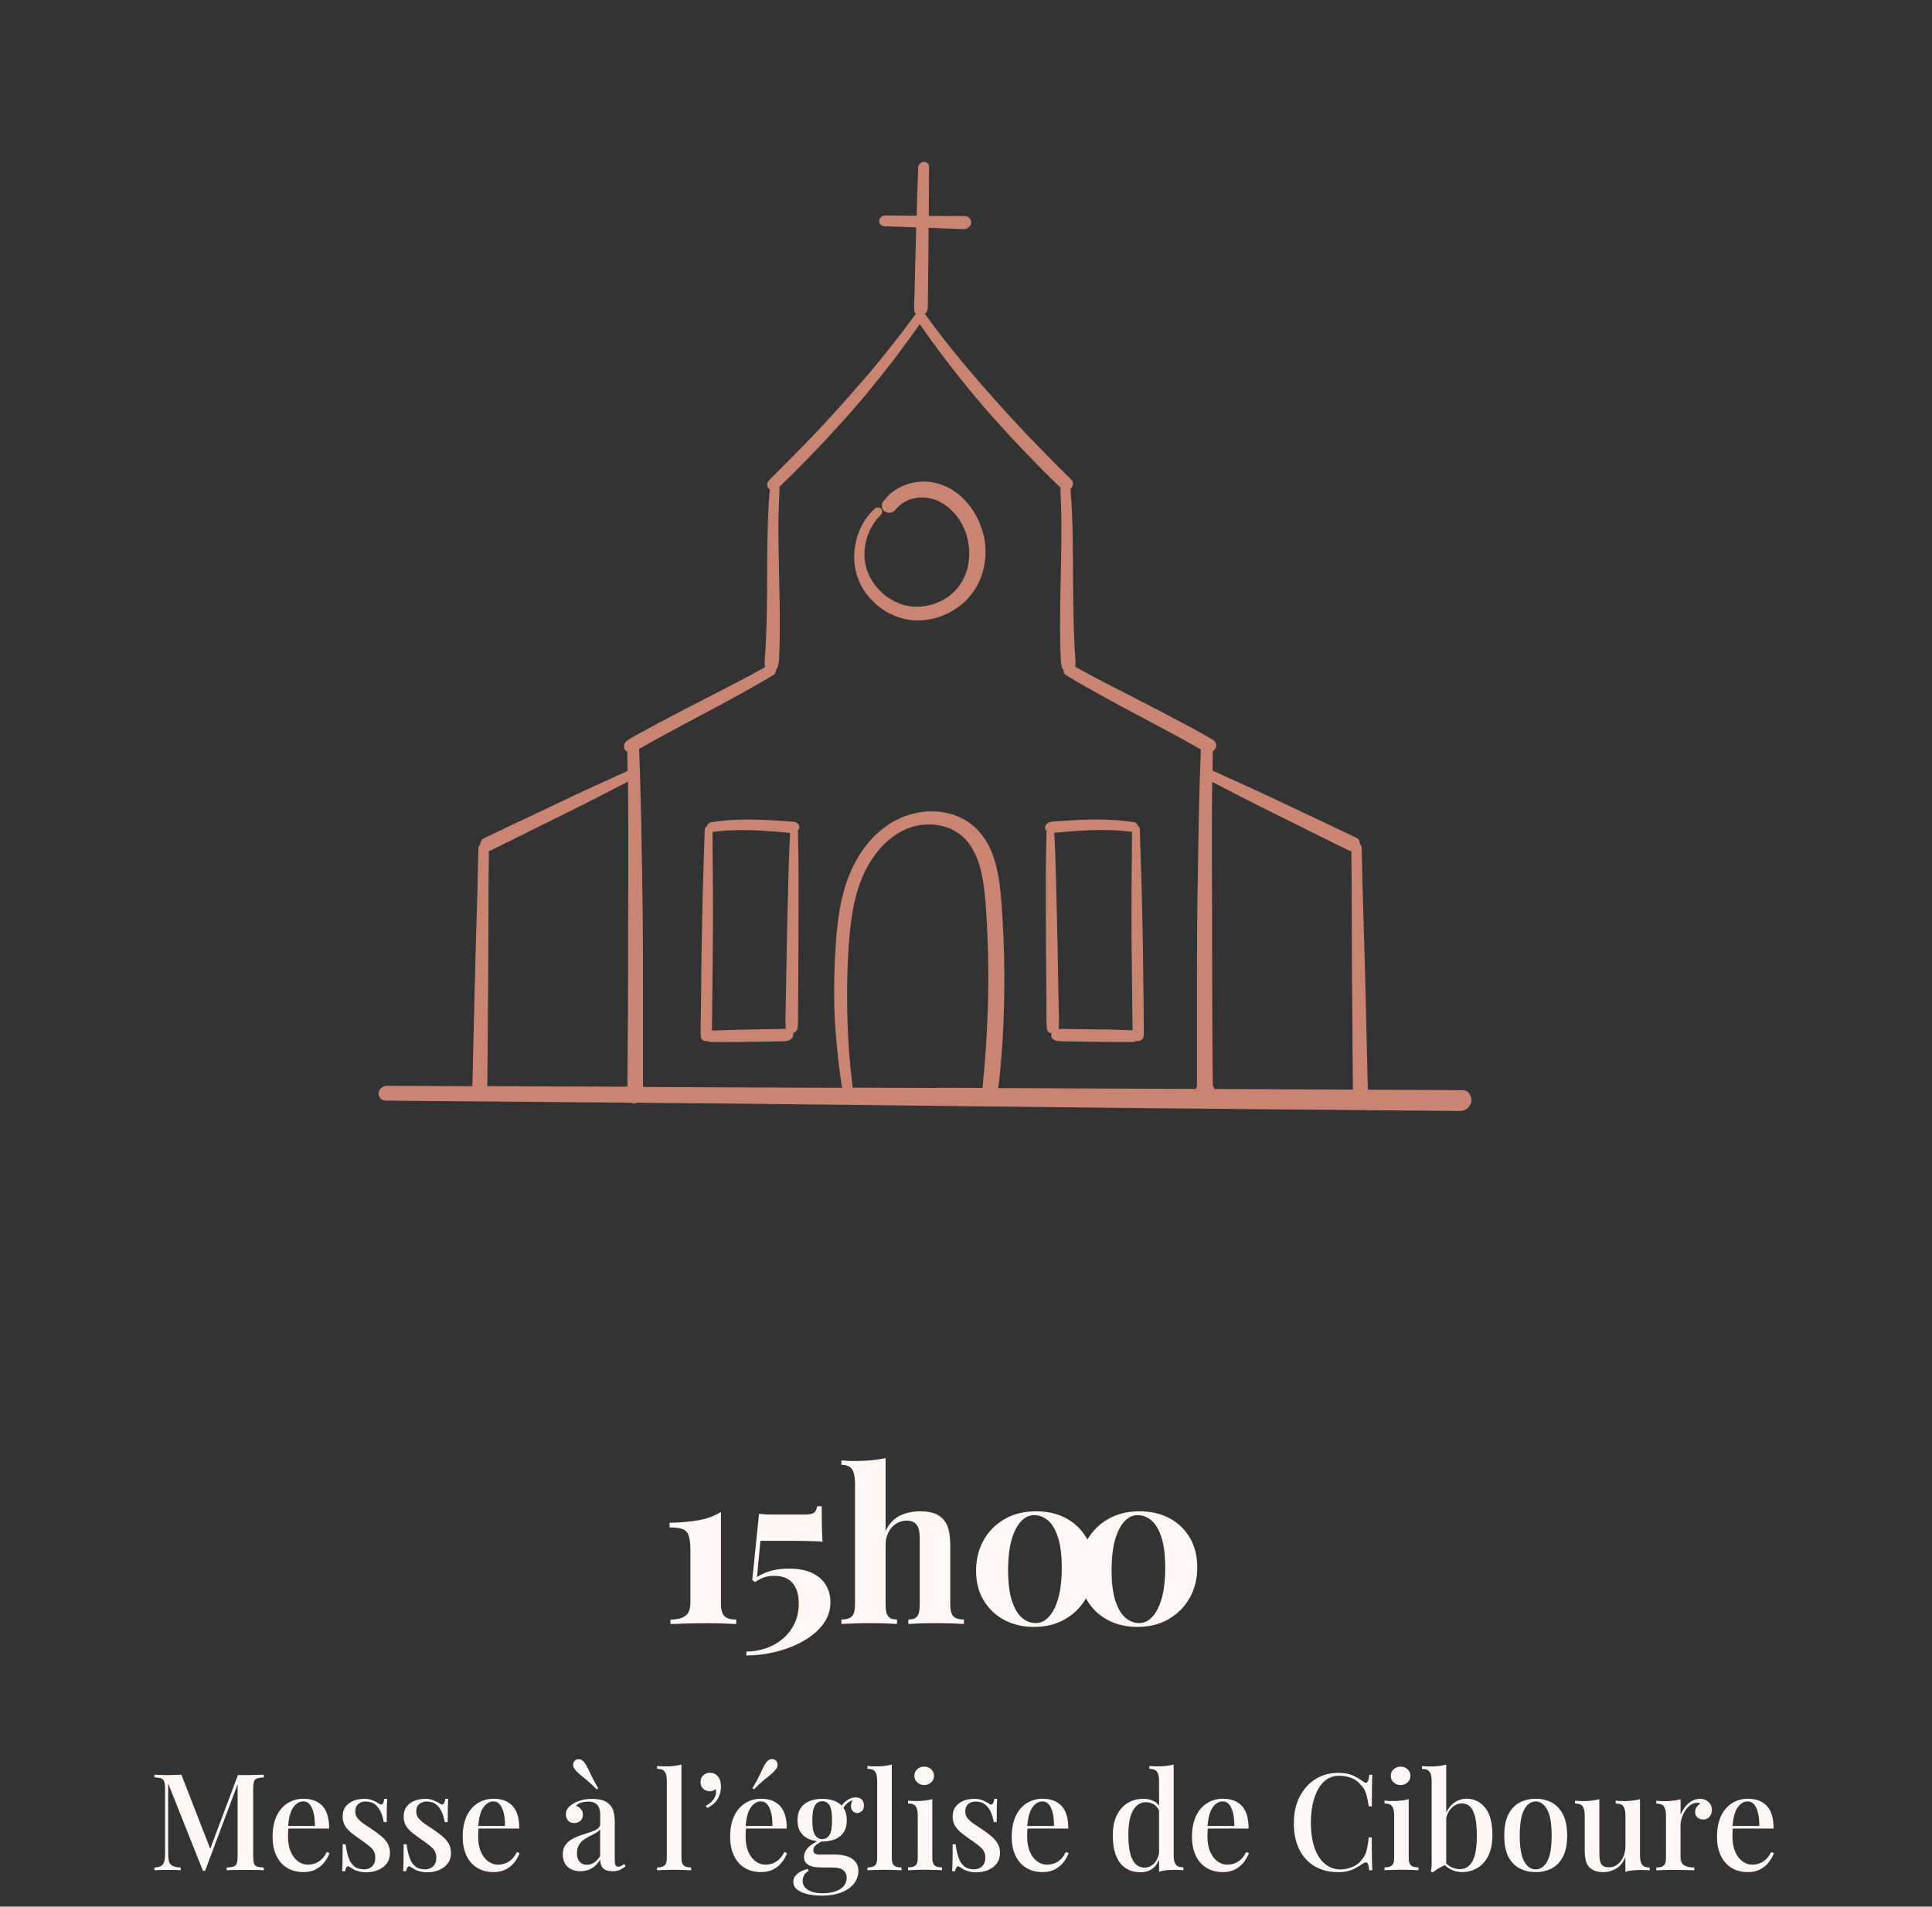 <?xml version="1.0" encoding="utf-8"?>
<svg xmlns="http://www.w3.org/2000/svg" fill="none" height="100%" overflow="visible" preserveAspectRatio="none" style="display: block;" viewBox="0 0 154 152" width="100%">
<rect x="0" y="0" width="154" height="152" fill="#333333" stroke="none"/>
<g id="Frame 6">
<g id="Group">
<g id="Group_2">
<path d="M57.466 120.538V127.827C57.466 128.323 57.561 128.662 57.747 128.844C57.933 129.026 58.247 129.116 58.685 129.116V129.472C58.458 129.459 58.131 129.447 57.697 129.431C57.263 129.414 56.813 129.406 56.354 129.406C55.78 129.406 55.222 129.414 54.689 129.431C54.152 129.447 53.738 129.464 53.445 129.472V129.116C53.941 129.116 54.329 129.021 54.61 128.835C54.891 128.65 55.032 128.282 55.032 127.728V123.6C55.032 123.058 54.982 122.658 54.887 122.397C54.792 122.137 54.623 121.967 54.379 121.889C54.135 121.81 53.8 121.769 53.371 121.769V121.397C54.342 121.377 55.143 121.302 55.78 121.178C56.416 121.054 56.978 120.839 57.462 120.538H57.466Z" fill="#FFF8F4" id="Vector"/>
<path d="M65.499 120.079C65.499 120.823 65.503 121.401 65.516 121.815C65.528 122.228 65.545 122.596 65.565 122.922C65.475 122.901 65.305 122.881 65.049 122.872C64.797 122.86 64.503 122.852 64.177 122.848C63.85 122.844 63.528 122.839 63.214 122.839H60.611L60.342 125.732C60.611 125.542 60.958 125.381 61.383 125.249C61.805 125.121 62.309 125.054 62.896 125.054C63.652 125.054 64.272 125.174 64.755 125.41C65.239 125.645 65.603 125.968 65.838 126.373C66.074 126.778 66.194 127.228 66.194 127.724C66.194 128.377 65.999 128.964 65.611 129.484C65.222 130.001 64.702 130.447 64.045 130.819C63.392 131.191 62.669 131.476 61.879 131.674C61.09 131.873 60.297 131.972 59.495 131.972V131.666C60.011 131.666 60.524 131.579 61.024 131.414C61.524 131.245 61.974 130.997 62.367 130.67C62.76 130.344 63.078 129.943 63.313 129.468C63.549 128.993 63.669 128.447 63.669 127.827C63.669 127.129 63.503 126.588 63.177 126.203C62.85 125.819 62.367 125.629 61.722 125.629C61.396 125.629 61.115 125.67 60.883 125.757C60.652 125.844 60.425 125.964 60.197 126.121L59.962 125.968L60.503 120.674C60.627 120.699 60.772 120.715 60.933 120.724C61.098 120.736 61.255 120.74 61.416 120.74H64.206C64.532 120.74 64.76 120.691 64.892 120.587C65.02 120.484 65.103 120.315 65.136 120.079H65.491H65.499Z" fill="#FFF8F4" id="Vector_2"/>
<path d="M70.591 116.24V122.058C70.872 121.472 71.252 121.063 71.731 120.831C72.211 120.6 72.748 120.484 73.347 120.484C73.831 120.484 74.219 120.542 74.513 120.662C74.806 120.782 75.037 120.943 75.207 121.145C75.397 121.36 75.537 121.637 75.62 121.972C75.703 122.306 75.748 122.765 75.748 123.344V127.893C75.748 128.369 75.831 128.687 75.992 128.856C76.157 129.026 76.434 129.108 76.831 129.108V129.464C76.616 129.451 76.294 129.439 75.86 129.422C75.426 129.406 75.004 129.398 74.599 129.398C74.161 129.398 73.736 129.406 73.322 129.422C72.909 129.439 72.603 129.455 72.401 129.464V129.108C72.74 129.108 72.975 129.022 73.112 128.856C73.248 128.687 73.314 128.365 73.314 127.893V122.633C73.314 122.352 73.285 122.108 73.231 121.897C73.174 121.691 73.07 121.525 72.918 121.406C72.765 121.286 72.55 121.228 72.265 121.228C71.959 121.228 71.682 121.31 71.426 121.472C71.169 121.633 70.971 121.864 70.818 122.158C70.665 122.451 70.591 122.79 70.591 123.174V127.893C70.591 128.369 70.657 128.687 70.793 128.856C70.93 129.026 71.165 129.108 71.504 129.108V129.464C71.302 129.451 71.004 129.439 70.608 129.422C70.211 129.406 69.814 129.398 69.405 129.398C68.967 129.398 68.521 129.406 68.078 129.422C67.632 129.439 67.297 129.455 67.07 129.464V129.108C67.467 129.108 67.744 129.022 67.909 128.856C68.074 128.691 68.153 128.365 68.153 127.893V118.269C68.153 117.761 68.078 117.389 67.925 117.145C67.773 116.901 67.487 116.781 67.07 116.781V116.426C67.43 116.459 67.781 116.476 68.12 116.476C68.583 116.476 69.021 116.455 69.438 116.418C69.855 116.376 70.24 116.319 70.587 116.24H70.591Z" fill="#FFF8F4" id="Vector_3"/>
<path d="M90.835 120.484C91.735 120.484 92.533 120.666 93.219 121.034C93.905 121.402 94.446 121.918 94.843 122.592C95.236 123.261 95.434 124.05 95.434 124.951C95.434 125.852 95.236 126.662 94.835 127.377C94.434 128.092 93.876 128.658 93.161 129.075C92.446 129.493 91.607 129.699 90.649 129.699C89.768 129.699 88.983 129.513 88.289 129.142C87.595 128.77 87.049 128.249 86.648 127.575C86.248 126.906 86.049 126.117 86.049 125.216C86.049 124.315 86.248 123.522 86.64 122.807C87.033 122.092 87.595 121.526 88.314 121.108C89.037 120.691 89.876 120.484 90.835 120.484ZM90.682 120.79C90.074 120.79 89.574 121.174 89.186 121.947C88.797 122.72 88.603 123.794 88.603 125.17C88.603 126.187 88.706 127.001 88.909 127.621C89.111 128.241 89.38 128.691 89.711 128.972C90.041 129.253 90.405 129.394 90.802 129.394C91.409 129.394 91.909 129.005 92.297 128.228C92.686 127.451 92.88 126.373 92.88 124.997C92.88 123.98 92.777 123.166 92.574 122.546C92.372 121.926 92.103 121.48 91.773 121.203C91.438 120.926 91.074 120.79 90.682 120.79Z" fill="#FFF8F4" id="Vector_4"/>
<path d="M82.588 120.484C83.488 120.484 84.286 120.666 84.972 121.034C85.658 121.402 86.199 121.918 86.596 122.592C86.989 123.261 87.187 124.05 87.187 124.951C87.187 125.852 86.989 126.662 86.588 127.377C86.187 128.092 85.629 128.658 84.914 129.075C84.199 129.493 83.36 129.699 82.402 129.699C81.521 129.699 80.736 129.513 80.042 129.142C79.348 128.77 78.802 128.249 78.401 127.575C78.001 126.906 77.802 126.117 77.802 125.216C77.802 124.315 78.001 123.522 78.393 122.807C78.786 122.092 79.348 121.526 80.067 121.108C80.79 120.691 81.629 120.484 82.588 120.484ZM82.435 120.79C81.827 120.79 81.327 121.174 80.939 121.947C80.55 122.72 80.356 123.794 80.356 125.17C80.356 126.187 80.459 127.001 80.662 127.621C80.864 128.241 81.133 128.691 81.463 128.972C81.794 129.253 82.158 129.394 82.555 129.394C83.162 129.394 83.662 129.005 84.05 128.228C84.439 127.451 84.633 126.373 84.633 124.997C84.633 123.98 84.53 123.166 84.327 122.546C84.125 121.926 83.856 121.48 83.526 121.203C83.191 120.926 82.827 120.79 82.435 120.79Z" fill="#FFF8F4" id="Vector_5"/>
</g>
<g id="Group_3">
<path d="M21.029 141.486V141.702C20.783 141.707 20.602 141.737 20.482 141.782C20.361 141.828 20.281 141.913 20.241 142.039C20.201 142.164 20.18 142.36 20.18 142.626V147.961C20.18 148.217 20.201 148.413 20.241 148.544C20.281 148.674 20.361 148.76 20.482 148.8C20.602 148.84 20.788 148.87 21.029 148.885V149.101C20.849 149.086 20.628 149.076 20.361 149.076C20.095 149.076 19.829 149.071 19.553 149.071C19.251 149.071 18.97 149.071 18.704 149.076C18.437 149.076 18.227 149.091 18.071 149.101V148.885C18.317 148.87 18.498 148.845 18.623 148.8C18.749 148.755 18.834 148.669 18.874 148.544C18.92 148.413 18.94 148.222 18.94 147.961V142.079L18.995 142.099L16.348 149.146H16.177L13.404 142.174V147.68C13.404 147.981 13.424 148.217 13.47 148.383C13.515 148.554 13.605 148.674 13.751 148.744C13.896 148.815 14.113 148.865 14.409 148.885V149.101C14.273 149.086 14.098 149.076 13.886 149.076C13.675 149.076 13.475 149.071 13.289 149.071C13.103 149.071 12.932 149.071 12.751 149.076C12.57 149.076 12.425 149.091 12.309 149.101V148.885C12.545 148.865 12.726 148.82 12.847 148.749C12.967 148.684 13.053 148.564 13.093 148.398C13.138 148.232 13.158 148.006 13.158 147.72V142.621C13.158 142.355 13.138 142.159 13.093 142.034C13.048 141.908 12.967 141.823 12.847 141.777C12.726 141.732 12.545 141.702 12.309 141.697V141.481C12.425 141.486 12.57 141.496 12.751 141.501C12.932 141.506 13.108 141.511 13.289 141.511C13.495 141.511 13.706 141.511 13.917 141.501C14.128 141.496 14.308 141.486 14.459 141.481L16.835 147.589L16.629 147.73L18.965 141.511H19.558C19.829 141.511 20.1 141.511 20.366 141.501C20.633 141.496 20.854 141.486 21.034 141.481L21.029 141.486Z" fill="#FFF8F4" id="Vector_6"/>
<path d="M24.214 143.4C24.847 143.4 25.339 143.591 25.701 143.968C26.057 144.349 26.238 144.952 26.238 145.776H22.526L22.506 145.57H25.098C25.103 145.218 25.078 144.897 25.012 144.595C24.947 144.299 24.847 144.058 24.711 143.882C24.575 143.701 24.395 143.611 24.174 143.611C23.867 143.611 23.596 143.777 23.37 144.098C23.144 144.42 23.008 144.947 22.958 145.665L22.988 145.721C22.983 145.821 22.973 145.932 22.968 146.047C22.963 146.163 22.958 146.283 22.958 146.399C22.958 146.891 23.033 147.308 23.184 147.644C23.335 147.981 23.53 148.232 23.777 148.403C24.023 148.574 24.269 148.654 24.52 148.654C24.716 148.654 24.902 148.624 25.083 148.564C25.264 148.503 25.439 148.398 25.605 148.252C25.771 148.107 25.916 147.901 26.047 147.644L26.263 147.73C26.178 147.976 26.042 148.212 25.866 148.448C25.685 148.684 25.459 148.875 25.178 149.026C24.897 149.171 24.57 149.247 24.199 149.247C23.696 149.247 23.259 149.136 22.887 148.91C22.516 148.684 22.23 148.363 22.029 147.936C21.828 147.514 21.727 147.012 21.727 146.429C21.727 145.791 21.833 145.248 22.039 144.796C22.245 144.344 22.541 143.998 22.918 143.757C23.294 143.515 23.731 143.395 24.224 143.395L24.214 143.4Z" fill="#FFF8F4" id="Vector_7"/>
<path d="M28.981 143.4C29.267 143.4 29.518 143.445 29.729 143.535C29.94 143.626 30.091 143.706 30.186 143.777C30.422 143.962 30.568 143.842 30.628 143.41H30.864C30.849 143.611 30.839 143.852 30.834 144.138C30.829 144.42 30.824 144.796 30.824 145.263H30.588C30.543 144.997 30.473 144.741 30.367 144.49C30.262 144.239 30.111 144.033 29.915 143.867C29.719 143.701 29.463 143.621 29.146 143.621C28.91 143.621 28.715 143.686 28.554 143.822C28.398 143.952 28.318 144.148 28.318 144.409C28.318 144.625 28.383 144.811 28.514 144.967C28.644 145.123 28.81 145.273 29.016 145.409C29.222 145.545 29.443 145.69 29.679 145.851C29.945 146.032 30.181 146.208 30.392 146.384C30.603 146.559 30.774 146.755 30.9 146.971C31.025 147.187 31.085 147.438 31.085 147.725C31.085 148.056 31 148.333 30.824 148.564C30.648 148.795 30.417 148.965 30.131 149.086C29.845 149.207 29.528 149.262 29.187 149.262C29.016 149.262 28.855 149.247 28.704 149.212C28.554 149.181 28.413 149.136 28.288 149.086C28.207 149.041 28.132 149.001 28.056 148.95C27.981 148.9 27.906 148.86 27.835 148.815C27.765 148.765 27.7 148.77 27.64 148.835C27.584 148.9 27.539 149.016 27.509 149.176H27.273C27.288 148.945 27.298 148.669 27.303 148.338C27.308 148.006 27.313 147.569 27.313 147.027H27.549C27.599 147.423 27.675 147.77 27.775 148.071C27.876 148.373 28.026 148.609 28.222 148.775C28.418 148.945 28.689 149.026 29.036 149.026C29.172 149.026 29.307 148.996 29.443 148.935C29.578 148.875 29.694 148.775 29.779 148.639C29.87 148.503 29.915 148.323 29.915 148.091C29.915 147.775 29.805 147.514 29.588 147.313C29.367 147.107 29.086 146.891 28.745 146.665C28.498 146.494 28.267 146.323 28.052 146.153C27.831 145.987 27.655 145.796 27.519 145.585C27.383 145.374 27.313 145.123 27.313 144.826C27.313 144.505 27.388 144.239 27.544 144.033C27.7 143.827 27.906 143.671 28.162 143.566C28.418 143.46 28.694 143.41 28.991 143.41L28.981 143.4Z" fill="#FFF8F4" id="Vector_8"/>
<path d="M33.843 143.4C34.129 143.4 34.381 143.445 34.592 143.535C34.803 143.626 34.953 143.706 35.049 143.777C35.285 143.962 35.43 143.842 35.491 143.41H35.727C35.712 143.611 35.702 143.852 35.697 144.138C35.692 144.42 35.687 144.796 35.687 145.263H35.45C35.405 144.997 35.335 144.741 35.23 144.49C35.124 144.239 34.973 144.033 34.777 143.867C34.581 143.701 34.325 143.621 34.009 143.621C33.773 143.621 33.577 143.686 33.416 143.822C33.26 143.952 33.18 144.148 33.18 144.409C33.18 144.625 33.245 144.811 33.376 144.967C33.507 145.123 33.672 145.273 33.878 145.409C34.084 145.545 34.305 145.69 34.541 145.851C34.807 146.032 35.044 146.208 35.255 146.384C35.466 146.559 35.636 146.755 35.762 146.971C35.888 147.187 35.948 147.438 35.948 147.725C35.948 148.056 35.862 148.333 35.687 148.564C35.511 148.795 35.28 148.965 34.993 149.086C34.707 149.207 34.391 149.262 34.049 149.262C33.878 149.262 33.718 149.247 33.567 149.212C33.416 149.181 33.276 149.136 33.15 149.086C33.069 149.041 32.994 149.001 32.919 148.95C32.843 148.9 32.768 148.86 32.698 148.815C32.627 148.765 32.562 148.77 32.502 148.835C32.447 148.9 32.401 149.016 32.371 149.176H32.135C32.15 148.945 32.16 148.669 32.165 148.338C32.17 148.006 32.175 147.569 32.175 147.027H32.411C32.462 147.423 32.537 147.77 32.638 148.071C32.738 148.373 32.889 148.609 33.085 148.775C33.281 148.945 33.552 149.026 33.898 149.026C34.034 149.026 34.17 148.996 34.305 148.935C34.441 148.875 34.556 148.775 34.642 148.639C34.732 148.503 34.777 148.323 34.777 148.091C34.777 147.775 34.667 147.514 34.451 147.313C34.23 147.107 33.949 146.891 33.607 146.665C33.361 146.494 33.13 146.323 32.914 146.153C32.693 145.987 32.517 145.796 32.381 145.585C32.246 145.374 32.175 145.123 32.175 144.826C32.175 144.505 32.251 144.239 32.407 144.033C32.562 143.827 32.768 143.671 33.024 143.566C33.281 143.46 33.557 143.41 33.853 143.41L33.843 143.4Z" fill="#FFF8F4" id="Vector_9"/>
<path d="M39.369 143.4C40.002 143.4 40.494 143.591 40.855 143.968C41.212 144.349 41.393 144.952 41.393 145.776H37.681L37.661 145.57H40.253C40.258 145.218 40.233 144.897 40.167 144.595C40.102 144.299 40.002 144.058 39.866 143.882C39.73 143.701 39.55 143.611 39.328 143.611C39.022 143.611 38.751 143.777 38.525 144.098C38.299 144.42 38.163 144.947 38.113 145.665L38.143 145.721C38.138 145.821 38.128 145.932 38.123 146.047C38.118 146.163 38.113 146.283 38.113 146.399C38.113 146.891 38.188 147.308 38.339 147.645C38.49 147.981 38.686 148.232 38.932 148.403C39.178 148.574 39.424 148.654 39.675 148.654C39.871 148.654 40.057 148.624 40.238 148.564C40.419 148.503 40.594 148.398 40.76 148.252C40.926 148.107 41.072 147.901 41.202 147.645L41.418 147.73C41.333 147.976 41.197 148.212 41.021 148.448C40.84 148.684 40.614 148.875 40.333 149.026C40.052 149.172 39.725 149.247 39.354 149.247C38.851 149.247 38.414 149.136 38.043 148.91C37.671 148.684 37.385 148.363 37.184 147.936C36.983 147.514 36.882 147.012 36.882 146.429C36.882 145.791 36.988 145.249 37.194 144.796C37.4 144.344 37.696 143.998 38.073 143.757C38.45 143.516 38.886 143.395 39.379 143.395L39.369 143.4Z" fill="#FFF8F4" id="Vector_10"/>
<path d="M46.275 149.176C45.974 149.176 45.718 149.121 45.502 149.006C45.286 148.89 45.125 148.734 45.02 148.533C44.914 148.332 44.859 148.101 44.859 147.845C44.859 147.529 44.929 147.273 45.075 147.077C45.221 146.881 45.401 146.72 45.627 146.6C45.853 146.479 46.094 146.373 46.346 146.293C46.602 146.213 46.838 146.132 47.064 146.057C47.29 145.982 47.476 145.896 47.621 145.796C47.767 145.695 47.843 145.565 47.843 145.399V144.666C47.843 144.409 47.802 144.203 47.717 144.048C47.637 143.892 47.521 143.787 47.385 143.721C47.245 143.656 47.079 143.626 46.883 143.626C46.717 143.626 46.542 143.651 46.356 143.696C46.17 143.741 46.024 143.837 45.914 143.972C46.069 144.013 46.2 144.098 46.306 144.224C46.411 144.349 46.461 144.505 46.461 144.691C46.461 144.892 46.396 145.047 46.26 145.163C46.13 145.278 45.959 145.334 45.758 145.334C45.537 145.334 45.371 145.263 45.266 145.123C45.16 144.982 45.105 144.821 45.105 144.635C45.105 144.45 45.155 144.284 45.251 144.163C45.346 144.043 45.477 143.927 45.632 143.822C45.803 143.706 46.024 143.611 46.295 143.53C46.567 143.45 46.863 143.41 47.195 143.41C47.501 143.41 47.772 143.445 47.998 143.51C48.224 143.576 48.41 143.686 48.561 143.837C48.742 144.003 48.857 144.209 48.917 144.455C48.978 144.701 49.003 145.002 49.003 145.354V148.322C49.003 148.503 49.028 148.629 49.073 148.704C49.118 148.78 49.199 148.815 49.304 148.815C49.375 148.815 49.445 148.795 49.515 148.759C49.586 148.724 49.666 148.669 49.756 148.599L49.862 148.78C49.711 148.9 49.56 149.001 49.405 149.071C49.249 149.141 49.053 149.176 48.817 149.176C48.581 149.176 48.4 149.141 48.26 149.071C48.119 149.001 48.008 148.895 47.943 148.759C47.873 148.624 47.843 148.453 47.843 148.252C47.657 148.554 47.436 148.785 47.175 148.94C46.918 149.096 46.617 149.176 46.27 149.176H46.275ZM45.833 140.346C45.934 140.26 46.054 140.225 46.195 140.25C46.336 140.275 46.456 140.351 46.567 140.486C46.672 140.622 46.773 140.783 46.858 140.969C46.943 141.154 47.049 141.375 47.175 141.632C47.3 141.888 47.471 142.194 47.687 142.561L47.566 142.656C47.27 142.355 47.014 142.114 46.798 141.938C46.577 141.757 46.391 141.607 46.24 141.476C46.084 141.345 45.949 141.21 45.828 141.069C45.723 140.923 45.673 140.788 45.683 140.662C45.693 140.532 45.743 140.431 45.838 140.351L45.833 140.346ZM46.788 148.659C46.989 148.659 47.175 148.604 47.35 148.488C47.526 148.373 47.687 148.202 47.837 147.971V145.831C47.757 145.947 47.642 146.042 47.491 146.127C47.34 146.213 47.179 146.293 47.009 146.378C46.838 146.464 46.672 146.564 46.522 146.675C46.366 146.785 46.24 146.926 46.14 147.102C46.039 147.273 45.989 147.494 45.989 147.76C45.989 148.041 46.059 148.262 46.205 148.423C46.351 148.584 46.542 148.664 46.788 148.664V148.659Z" fill="#FFF8F4" id="Vector_11"/>
<path d="M54.317 140.667V148.101C54.317 148.403 54.378 148.609 54.493 148.714C54.614 148.82 54.809 148.875 55.091 148.875V149.101C54.96 149.096 54.769 149.086 54.513 149.076C54.257 149.066 54.001 149.061 53.745 149.061C53.489 149.061 53.227 149.066 52.966 149.076C52.705 149.086 52.509 149.096 52.378 149.101V148.875C52.66 148.875 52.856 148.82 52.976 148.714C53.097 148.609 53.152 148.403 53.152 148.101V141.958C53.152 141.637 53.097 141.396 52.991 141.245C52.886 141.089 52.68 141.014 52.378 141.014V140.788C52.609 140.808 52.83 140.818 53.046 140.818C53.282 140.818 53.509 140.808 53.724 140.783C53.941 140.758 54.136 140.722 54.317 140.667Z" fill="#FFF8F4" id="Vector_12"/>
<path d="M56.599 141.335C56.764 141.335 56.9 141.366 57.006 141.431C57.111 141.496 57.202 141.582 57.277 141.687C57.357 141.803 57.407 141.933 57.433 142.074C57.458 142.22 57.468 142.345 57.468 142.461C57.468 142.812 57.377 143.134 57.197 143.43C57.016 143.726 56.739 143.963 56.358 144.138L56.262 143.947C56.478 143.852 56.664 143.711 56.82 143.515C56.975 143.32 57.066 143.124 57.076 142.923C57.081 142.817 57.076 142.717 57.056 142.621C56.925 142.742 56.77 142.802 56.584 142.802C56.378 142.802 56.202 142.737 56.056 142.606C55.911 142.476 55.84 142.3 55.84 142.069C55.84 141.838 55.916 141.667 56.061 141.531C56.207 141.396 56.388 141.325 56.594 141.325L56.599 141.335Z" fill="#FFF8F4" id="Vector_13"/>
<path d="M60.687 143.4C61.32 143.4 61.812 143.591 62.174 143.967C62.531 144.349 62.711 144.952 62.711 145.776H58.999L58.979 145.57H61.571C61.576 145.218 61.551 144.897 61.486 144.595C61.42 144.299 61.32 144.058 61.184 143.882C61.049 143.701 60.868 143.611 60.647 143.611C60.34 143.611 60.069 143.777 59.843 144.098C59.617 144.42 59.481 144.947 59.431 145.665L59.461 145.721C59.456 145.821 59.446 145.931 59.441 146.047C59.436 146.163 59.431 146.283 59.431 146.399C59.431 146.891 59.507 147.308 59.657 147.644C59.808 147.981 60.004 148.232 60.25 148.403C60.496 148.574 60.742 148.654 60.993 148.654C61.189 148.654 61.375 148.624 61.556 148.564C61.737 148.503 61.913 148.398 62.078 148.252C62.244 148.107 62.39 147.901 62.52 147.644L62.736 147.73C62.651 147.976 62.516 148.212 62.34 148.448C62.159 148.684 61.933 148.875 61.651 149.026C61.37 149.171 61.044 149.247 60.672 149.247C60.17 149.247 59.733 149.136 59.361 148.91C58.989 148.684 58.703 148.363 58.502 147.936C58.301 147.514 58.201 147.011 58.201 146.429C58.201 145.791 58.306 145.248 58.512 144.796C58.718 144.344 59.014 143.998 59.391 143.756C59.768 143.515 60.205 143.395 60.697 143.395L60.687 143.4ZM61.827 140.346C61.923 140.426 61.973 140.527 61.983 140.657C61.993 140.788 61.948 140.923 61.837 141.064C61.722 141.21 61.586 141.345 61.431 141.471C61.275 141.602 61.084 141.752 60.868 141.933C60.647 142.114 60.391 142.35 60.099 142.651L59.979 142.556C60.2 142.189 60.371 141.883 60.496 141.627C60.617 141.371 60.722 141.149 60.808 140.964C60.893 140.778 60.989 140.617 61.099 140.481C61.205 140.336 61.33 140.255 61.471 140.24C61.611 140.22 61.732 140.255 61.832 140.341L61.827 140.346Z" fill="#FFF8F4" id="Vector_14"/>
<path d="M65.474 151.12C65.072 151.12 64.701 151.08 64.359 151C64.017 150.92 63.746 150.799 63.54 150.638C63.334 150.477 63.234 150.272 63.234 150.02C63.234 149.784 63.334 149.573 63.535 149.398C63.736 149.217 64.017 149.081 64.384 148.991L64.459 149.161C64.309 149.227 64.193 149.327 64.108 149.473C64.027 149.619 63.982 149.774 63.982 149.945C63.982 150.261 64.128 150.503 64.424 150.678C64.721 150.854 65.107 150.935 65.585 150.935C65.906 150.935 66.212 150.894 66.504 150.809C66.795 150.724 67.031 150.593 67.212 150.407C67.393 150.221 67.488 149.98 67.488 149.689C67.488 149.458 67.408 149.267 67.242 149.111C67.076 148.955 66.75 148.88 66.263 148.88H65.509C65.258 148.88 65.027 148.86 64.811 148.815C64.595 148.77 64.424 148.689 64.289 148.564C64.153 148.438 64.088 148.262 64.088 148.031C64.088 147.775 64.193 147.529 64.409 147.298C64.625 147.067 64.987 146.841 65.494 146.62L65.625 146.715C65.419 146.831 65.233 146.946 65.072 147.067C64.911 147.187 64.831 147.328 64.831 147.504C64.831 147.735 64.997 147.85 65.323 147.85H66.604C66.941 147.85 67.247 147.896 67.518 147.986C67.79 148.076 68.011 148.217 68.177 148.413C68.342 148.604 68.423 148.86 68.423 149.176C68.423 149.513 68.312 149.83 68.096 150.131C67.875 150.427 67.549 150.668 67.112 150.849C66.674 151.03 66.127 151.125 65.464 151.125L65.474 151.12ZM65.534 146.811C65.168 146.811 64.836 146.75 64.535 146.635C64.233 146.519 63.997 146.333 63.826 146.082C63.656 145.831 63.57 145.51 63.57 145.113C63.57 144.716 63.656 144.394 63.826 144.138C63.997 143.882 64.233 143.696 64.535 143.581C64.836 143.465 65.168 143.405 65.534 143.405C65.901 143.405 66.253 143.465 66.544 143.581C66.835 143.701 67.071 143.887 67.242 144.138C67.413 144.394 67.498 144.716 67.498 145.113C67.498 145.51 67.413 145.831 67.242 146.082C67.071 146.333 66.835 146.519 66.544 146.635C66.248 146.755 65.911 146.811 65.534 146.811ZM65.534 146.615C65.785 146.615 65.976 146.509 66.117 146.293C66.253 146.077 66.323 145.685 66.323 145.113C66.323 144.54 66.253 144.143 66.117 143.922C65.981 143.701 65.785 143.596 65.534 143.596C65.298 143.596 65.107 143.706 64.967 143.922C64.821 144.143 64.751 144.535 64.751 145.113C64.751 145.69 64.821 146.082 64.967 146.293C65.112 146.509 65.298 146.615 65.534 146.615ZM67.127 144.304L66.931 144.229C67.031 143.978 67.202 143.762 67.448 143.571C67.689 143.385 67.945 143.289 68.212 143.289C68.412 143.289 68.573 143.345 68.689 143.455C68.809 143.566 68.865 143.721 68.865 143.922C68.865 144.143 68.804 144.304 68.689 144.395C68.568 144.49 68.448 144.535 68.317 144.535C68.202 144.535 68.096 144.495 68.001 144.415C67.905 144.334 67.85 144.214 67.835 144.043C67.82 143.877 67.875 143.656 67.996 143.39L68.116 143.435C67.83 143.551 67.619 143.671 67.488 143.797C67.358 143.922 67.237 144.088 67.127 144.299V144.304Z" fill="#FFF8F4" id="Vector_15"/>
<path d="M71.085 140.667V148.101C71.085 148.403 71.145 148.609 71.261 148.714C71.381 148.82 71.577 148.875 71.858 148.875V149.101C71.728 149.096 71.537 149.086 71.281 149.076C71.025 149.066 70.768 149.061 70.512 149.061C70.256 149.061 69.995 149.066 69.734 149.076C69.472 149.086 69.276 149.096 69.146 149.101V148.875C69.427 148.875 69.623 148.82 69.744 148.714C69.864 148.609 69.919 148.403 69.919 148.101V141.958C69.919 141.637 69.864 141.396 69.759 141.245C69.653 141.089 69.447 141.014 69.146 141.014V140.788C69.377 140.808 69.598 140.818 69.814 140.818C70.05 140.818 70.276 140.808 70.492 140.783C70.708 140.758 70.904 140.722 71.085 140.667Z" fill="#FFF8F4" id="Vector_16"/>
<path d="M74.314 143.43V148.096C74.314 148.398 74.374 148.604 74.49 148.709C74.611 148.815 74.806 148.87 75.088 148.87V149.096C74.967 149.091 74.776 149.081 74.525 149.071C74.274 149.061 74.013 149.056 73.747 149.056C73.48 149.056 73.229 149.061 72.968 149.071C72.707 149.081 72.511 149.091 72.38 149.096V148.87C72.662 148.87 72.858 148.815 72.978 148.709C73.099 148.604 73.154 148.398 73.154 148.096V144.721C73.154 144.399 73.099 144.158 72.993 144.008C72.888 143.852 72.682 143.777 72.38 143.777V143.551C72.611 143.571 72.832 143.581 73.048 143.581C73.29 143.581 73.521 143.571 73.731 143.541C73.942 143.515 74.138 143.48 74.319 143.43H74.314ZM73.666 140.838C73.887 140.838 74.073 140.908 74.224 141.049C74.374 141.19 74.45 141.36 74.45 141.571C74.45 141.782 74.374 141.953 74.224 142.094C74.073 142.234 73.887 142.305 73.666 142.305C73.445 142.305 73.259 142.234 73.109 142.094C72.958 141.953 72.883 141.782 72.883 141.571C72.883 141.36 72.958 141.19 73.109 141.049C73.259 140.908 73.445 140.838 73.666 140.838Z" fill="#FFF8F4" id="Vector_17"/>
<path d="M77.604 143.4C77.89 143.4 78.141 143.445 78.352 143.535C78.563 143.626 78.714 143.706 78.809 143.777C79.045 143.962 79.191 143.842 79.251 143.41H79.487C79.472 143.611 79.462 143.852 79.457 144.138C79.452 144.42 79.447 144.796 79.447 145.263H79.211C79.166 144.997 79.096 144.741 78.99 144.49C78.885 144.239 78.734 144.033 78.538 143.867C78.342 143.701 78.086 143.621 77.77 143.621C77.534 143.621 77.338 143.686 77.177 143.822C77.021 143.952 76.941 144.148 76.941 144.409C76.941 144.625 77.006 144.811 77.137 144.967C77.267 145.123 77.433 145.273 77.639 145.409C77.845 145.545 78.066 145.69 78.302 145.851C78.568 146.032 78.804 146.208 79.015 146.384C79.226 146.559 79.397 146.755 79.523 146.971C79.648 147.187 79.709 147.438 79.709 147.725C79.709 148.056 79.623 148.333 79.447 148.564C79.272 148.795 79.04 148.965 78.754 149.086C78.468 149.207 78.151 149.262 77.81 149.262C77.639 149.262 77.478 149.247 77.328 149.212C77.177 149.181 77.036 149.136 76.911 149.086C76.83 149.041 76.755 149.001 76.68 148.95C76.604 148.9 76.529 148.86 76.459 148.815C76.388 148.765 76.323 148.77 76.263 148.835C76.207 148.9 76.162 149.016 76.132 149.176H75.896C75.911 148.945 75.921 148.669 75.926 148.338C75.931 148.006 75.936 147.569 75.936 147.027H76.172C76.222 147.423 76.298 147.77 76.398 148.071C76.499 148.373 76.649 148.609 76.845 148.775C77.041 148.945 77.312 149.026 77.659 149.026C77.795 149.026 77.93 148.996 78.066 148.935C78.201 148.875 78.317 148.775 78.403 148.639C78.493 148.503 78.538 148.323 78.538 148.091C78.538 147.775 78.428 147.514 78.212 147.313C77.991 147.107 77.709 146.891 77.368 146.665C77.122 146.494 76.891 146.323 76.674 146.153C76.454 145.987 76.278 145.796 76.142 145.585C76.006 145.374 75.936 145.123 75.936 144.826C75.936 144.505 76.011 144.239 76.167 144.033C76.323 143.827 76.529 143.671 76.785 143.566C77.041 143.46 77.317 143.41 77.614 143.41L77.604 143.4Z" fill="#FFF8F4" id="Vector_18"/>
<path d="M83.13 143.4C83.763 143.4 84.255 143.591 84.617 143.968C84.974 144.349 85.155 144.952 85.155 145.776H81.443L81.422 145.57H84.014C84.019 145.218 83.994 144.897 83.929 144.595C83.864 144.299 83.763 144.058 83.628 143.882C83.492 143.701 83.311 143.611 83.09 143.611C82.784 143.611 82.513 143.777 82.287 144.098C82.061 144.42 81.925 144.947 81.875 145.665L81.905 145.721C81.9 145.821 81.89 145.932 81.885 146.047C81.88 146.163 81.875 146.283 81.875 146.399C81.875 146.891 81.95 147.308 82.101 147.644C82.251 147.981 82.447 148.232 82.693 148.403C82.939 148.574 83.186 148.654 83.437 148.654C83.633 148.654 83.819 148.624 83.999 148.564C84.18 148.503 84.356 148.398 84.522 148.252C84.688 148.107 84.833 147.901 84.964 147.644L85.18 147.73C85.094 147.976 84.959 148.212 84.783 148.448C84.602 148.684 84.376 148.875 84.095 149.026C83.814 149.171 83.487 149.247 83.115 149.247C82.613 149.247 82.176 149.136 81.804 148.91C81.433 148.684 81.146 148.363 80.945 147.936C80.744 147.514 80.644 147.012 80.644 146.429C80.644 145.791 80.749 145.248 80.955 144.796C81.161 144.344 81.458 143.998 81.834 143.757C82.211 143.515 82.648 143.395 83.14 143.395L83.13 143.4Z" fill="#FFF8F4" id="Vector_19"/>
<path d="M91.133 143.4C91.449 143.4 91.736 143.47 91.997 143.606C92.258 143.741 92.444 143.972 92.549 144.294L92.419 144.414C92.318 144.158 92.173 143.967 91.977 143.852C91.781 143.731 91.565 143.676 91.319 143.676C90.912 143.676 90.575 143.892 90.319 144.324C90.063 144.756 89.937 145.424 89.942 146.328C89.942 146.926 89.993 147.408 90.093 147.785C90.194 148.162 90.344 148.438 90.54 148.619C90.736 148.8 90.977 148.89 91.253 148.89C91.53 148.89 91.786 148.769 92.012 148.533C92.238 148.297 92.374 147.956 92.414 147.514L92.509 147.74C92.439 148.227 92.263 148.604 91.992 148.865C91.721 149.126 91.354 149.257 90.897 149.257C90.44 149.257 90.073 149.151 89.741 148.94C89.41 148.729 89.154 148.408 88.973 147.971C88.792 147.539 88.702 146.991 88.702 146.328C88.702 145.665 88.812 145.133 89.028 144.701C89.249 144.269 89.54 143.942 89.907 143.726C90.274 143.51 90.676 143.405 91.123 143.405L91.133 143.4ZM93.554 140.667V147.926C93.554 148.247 93.609 148.488 93.72 148.639C93.83 148.795 94.031 148.87 94.328 148.87V149.096C94.106 149.076 93.88 149.066 93.659 149.066C93.413 149.066 93.187 149.076 92.976 149.096C92.765 149.116 92.569 149.156 92.389 149.217V141.958C92.389 141.637 92.333 141.396 92.223 141.245C92.112 141.089 91.911 141.014 91.615 141.014V140.788C91.846 140.808 92.067 140.818 92.283 140.818C92.519 140.818 92.745 140.808 92.961 140.783C93.177 140.758 93.373 140.722 93.554 140.667Z" fill="#FFF8F4" id="Vector_20"/>
<path d="M97.501 143.4C98.134 143.4 98.627 143.591 98.988 143.968C99.345 144.349 99.526 144.952 99.526 145.776H95.814L95.794 145.57H98.386C98.391 145.218 98.365 144.897 98.3 144.595C98.235 144.299 98.134 144.058 97.999 143.882C97.863 143.701 97.682 143.611 97.461 143.611C97.155 143.611 96.884 143.777 96.658 144.098C96.432 144.42 96.296 144.947 96.246 145.665L96.276 145.721C96.271 145.821 96.261 145.932 96.256 146.047C96.251 146.163 96.246 146.283 96.246 146.399C96.246 146.891 96.321 147.308 96.472 147.645C96.623 147.981 96.818 148.232 97.064 148.403C97.311 148.574 97.557 148.654 97.808 148.654C98.004 148.654 98.19 148.624 98.371 148.564C98.551 148.503 98.727 148.398 98.893 148.252C99.059 148.107 99.204 147.901 99.335 147.645L99.551 147.73C99.466 147.976 99.33 148.212 99.154 148.448C98.973 148.684 98.747 148.875 98.466 149.026C98.185 149.172 97.858 149.247 97.487 149.247C96.984 149.247 96.547 149.136 96.175 148.91C95.804 148.684 95.517 148.363 95.317 147.936C95.115 147.514 95.015 147.012 95.015 146.429C95.015 145.791 95.121 145.249 95.326 144.796C95.532 144.344 95.829 143.998 96.206 143.757C96.582 143.516 97.019 143.395 97.512 143.395L97.501 143.4Z" fill="#FFF8F4" id="Vector_21"/>
<path d="M106.683 141.335C107.155 141.335 107.547 141.406 107.848 141.546C108.149 141.687 108.426 141.848 108.662 142.034C108.807 142.139 108.913 142.154 108.988 142.074C109.064 141.993 109.114 141.798 109.144 141.486H109.39C109.375 141.757 109.365 142.089 109.36 142.471C109.355 142.852 109.35 143.365 109.35 144.003H109.104C109.054 143.686 109.003 143.43 108.958 143.229C108.913 143.028 108.853 142.857 108.777 142.712C108.702 142.566 108.601 142.43 108.471 142.295C108.265 142.039 108.009 141.853 107.707 141.737C107.406 141.622 107.09 141.566 106.748 141.566C106.381 141.566 106.06 141.657 105.778 141.843C105.497 142.024 105.266 142.285 105.075 142.621C104.884 142.958 104.739 143.355 104.638 143.817C104.538 144.274 104.488 144.776 104.488 145.324C104.488 145.871 104.543 146.389 104.648 146.846C104.754 147.303 104.909 147.69 105.115 148.016C105.321 148.343 105.567 148.594 105.859 148.77C106.15 148.945 106.472 149.036 106.833 149.036C107.13 149.036 107.431 148.976 107.748 148.86C108.064 148.739 108.315 148.559 108.501 148.318C108.702 148.102 108.838 147.86 108.913 147.589C108.988 147.318 109.049 146.951 109.099 146.484H109.345C109.345 147.142 109.345 147.675 109.355 148.081C109.365 148.488 109.375 148.83 109.385 149.106H109.139C109.109 148.8 109.064 148.604 108.993 148.523C108.923 148.443 108.812 148.453 108.657 148.554C108.39 148.739 108.109 148.905 107.813 149.041C107.516 149.182 107.135 149.252 106.668 149.252C105.959 149.252 105.336 149.096 104.809 148.79C104.277 148.483 103.865 148.036 103.573 147.454C103.282 146.871 103.131 146.173 103.131 145.359C103.131 144.545 103.282 143.852 103.588 143.249C103.895 142.646 104.312 142.179 104.839 141.843C105.372 141.506 105.984 141.335 106.678 141.335H106.683Z" fill="#FFF8F4" id="Vector_22"/>
<path d="M112.29 143.43V148.097C112.29 148.398 112.35 148.604 112.465 148.709C112.586 148.815 112.782 148.87 113.063 148.87V149.096C112.943 149.091 112.752 149.081 112.501 149.071C112.249 149.061 111.988 149.056 111.722 149.056C111.456 149.056 111.205 149.061 110.943 149.071C110.682 149.081 110.486 149.091 110.356 149.096V148.87C110.637 148.87 110.833 148.815 110.953 148.709C111.074 148.604 111.129 148.398 111.129 148.097V144.721C111.129 144.399 111.074 144.158 110.968 144.008C110.863 143.852 110.657 143.777 110.356 143.777V143.551C110.587 143.571 110.808 143.581 111.024 143.581C111.265 143.581 111.496 143.571 111.707 143.541C111.918 143.515 112.114 143.48 112.295 143.43H112.29ZM111.642 140.838C111.863 140.838 112.048 140.908 112.199 141.049C112.35 141.19 112.425 141.361 112.425 141.572C112.425 141.782 112.35 141.953 112.199 142.094C112.048 142.235 111.863 142.305 111.642 142.305C111.421 142.305 111.235 142.235 111.084 142.094C110.933 141.953 110.858 141.782 110.858 141.572C110.858 141.361 110.933 141.19 111.084 141.049C111.235 140.908 111.421 140.838 111.642 140.838Z" fill="#FFF8F4" id="Vector_23"/>
<path d="M115.278 140.677V148.659C115.157 148.704 115.032 148.754 114.901 148.82C114.771 148.885 114.65 148.955 114.534 149.031C114.419 149.106 114.313 149.186 114.213 149.272L114.042 149.186C114.072 149.086 114.092 148.985 114.102 148.885C114.113 148.785 114.118 148.679 114.118 148.574V141.968C114.118 141.647 114.062 141.406 113.952 141.255C113.841 141.099 113.64 141.024 113.344 141.024V140.798C113.575 140.818 113.796 140.828 114.012 140.828C114.248 140.828 114.474 140.818 114.69 140.788C114.906 140.763 115.102 140.727 115.283 140.677H115.278ZM116.946 143.4C117.518 143.4 117.995 143.641 118.382 144.113C118.764 144.59 118.96 145.314 118.96 146.278C118.96 146.961 118.849 147.519 118.628 147.956C118.407 148.393 118.111 148.719 117.739 148.93C117.367 149.141 116.971 149.247 116.539 149.247C116.202 149.247 115.881 149.161 115.569 148.996C115.263 148.825 115.027 148.569 114.861 148.227L115.057 148.282C115.213 148.528 115.414 148.709 115.65 148.83C115.886 148.95 116.127 149.011 116.368 149.011C116.82 149.011 117.157 148.79 117.383 148.353C117.609 147.916 117.719 147.242 117.719 146.328C117.719 145.736 117.674 145.243 117.583 144.867C117.493 144.485 117.362 144.208 117.187 144.033C117.011 143.857 116.79 143.771 116.524 143.771C116.217 143.771 115.931 143.902 115.675 144.168C115.419 144.435 115.263 144.816 115.213 145.319L115.107 145.093C115.208 144.555 115.424 144.138 115.76 143.837C116.092 143.54 116.488 143.39 116.951 143.39L116.946 143.4Z" fill="#FFF8F4" id="Vector_24"/>
<path d="M122.411 143.4C122.893 143.4 123.32 143.5 123.692 143.701C124.064 143.902 124.36 144.219 124.586 144.646C124.807 145.078 124.918 145.64 124.918 146.333C124.918 147.027 124.807 147.589 124.586 148.016C124.365 148.443 124.064 148.755 123.692 148.95C123.32 149.146 122.893 149.247 122.411 149.247C121.929 149.247 121.512 149.146 121.13 148.95C120.749 148.755 120.452 148.443 120.231 148.016C120.01 147.589 119.905 147.027 119.905 146.333C119.905 145.64 120.015 145.078 120.231 144.646C120.452 144.214 120.749 143.902 121.13 143.701C121.512 143.5 121.939 143.4 122.411 143.4ZM122.411 143.616C122.04 143.616 121.733 143.827 121.497 144.254C121.261 144.681 121.14 145.374 121.14 146.333C121.14 147.293 121.261 147.986 121.497 148.403C121.733 148.82 122.04 149.031 122.411 149.031C122.783 149.031 123.079 148.82 123.32 148.403C123.562 147.986 123.682 147.293 123.682 146.333C123.682 145.374 123.562 144.681 123.32 144.254C123.079 143.827 122.778 143.616 122.411 143.616Z" fill="#FFF8F4" id="Vector_25"/>
<path d="M130.724 143.43V147.936C130.724 148.257 130.779 148.498 130.89 148.649C131 148.805 131.201 148.88 131.498 148.88V149.106C131.277 149.086 131.056 149.076 130.83 149.076C130.594 149.076 130.368 149.086 130.152 149.106C129.936 149.126 129.74 149.166 129.559 149.227V148.056C129.378 148.488 129.132 148.795 128.81 148.975C128.489 149.156 128.157 149.252 127.806 149.252C127.54 149.252 127.313 149.211 127.128 149.141C126.942 149.066 126.786 148.965 126.666 148.845C126.535 148.699 126.444 148.518 126.394 148.292C126.344 148.066 126.319 147.78 126.319 147.438V144.726C126.319 144.404 126.264 144.163 126.158 144.013C126.053 143.857 125.847 143.781 125.545 143.781V143.555C125.776 143.576 125.997 143.586 126.213 143.586C126.45 143.586 126.676 143.576 126.892 143.545C127.108 143.52 127.303 143.485 127.484 143.435V147.735C127.484 147.946 127.499 148.132 127.529 148.307C127.56 148.478 127.625 148.614 127.735 148.714C127.841 148.815 128.017 148.865 128.253 148.865C128.504 148.865 128.73 148.79 128.926 148.639C129.122 148.488 129.278 148.282 129.393 148.026C129.509 147.77 129.564 147.479 129.564 147.157V144.726C129.564 144.404 129.509 144.163 129.403 144.013C129.298 143.857 129.092 143.781 128.79 143.781V143.555C129.021 143.576 129.242 143.586 129.458 143.586C129.694 143.586 129.92 143.576 130.136 143.545C130.352 143.52 130.548 143.485 130.729 143.435L130.724 143.43Z" fill="#FFF8F4" id="Vector_26"/>
<path d="M135.477 143.4C135.683 143.4 135.864 143.445 136.009 143.53C136.155 143.616 136.265 143.726 136.341 143.857C136.416 143.988 136.456 144.138 136.456 144.304C136.456 144.51 136.391 144.691 136.265 144.836C136.14 144.982 135.974 145.057 135.763 145.057C135.582 145.057 135.432 145.002 135.306 144.897C135.18 144.791 135.12 144.641 135.12 144.455C135.12 144.299 135.16 144.163 135.246 144.053C135.331 143.942 135.422 143.852 135.532 143.792C135.462 143.736 135.376 143.711 135.276 143.716C135.08 143.721 134.904 143.787 134.738 143.907C134.573 144.028 134.432 144.178 134.322 144.359C134.206 144.54 134.116 144.736 134.05 144.947C133.985 145.158 133.955 145.349 133.955 145.53V148.001C133.955 148.353 134.05 148.589 134.246 148.704C134.442 148.825 134.708 148.88 135.055 148.88V149.106C134.889 149.101 134.653 149.091 134.352 149.081C134.045 149.071 133.724 149.066 133.387 149.066C133.131 149.066 132.87 149.071 132.614 149.081C132.357 149.091 132.157 149.101 132.021 149.106V148.88C132.302 148.88 132.498 148.825 132.619 148.719C132.739 148.614 132.794 148.408 132.794 148.106V144.731C132.794 144.409 132.739 144.168 132.634 144.018C132.528 143.862 132.322 143.787 132.021 143.787V143.561C132.252 143.581 132.473 143.591 132.689 143.591C132.93 143.591 133.161 143.581 133.372 143.551C133.583 143.525 133.779 143.49 133.96 143.44V144.676C134.045 144.47 134.161 144.269 134.306 144.073C134.452 143.877 134.623 143.721 134.824 143.596C135.025 143.47 135.246 143.405 135.492 143.405L135.477 143.4Z" fill="#FFF8F4" id="Vector_27"/>
<path d="M139.349 143.4C139.982 143.4 140.474 143.591 140.836 143.968C141.192 144.349 141.373 144.952 141.373 145.776H137.661L137.641 145.57H140.233C140.238 145.218 140.213 144.897 140.148 144.595C140.082 144.299 139.982 144.058 139.846 143.882C139.711 143.701 139.53 143.611 139.309 143.611C139.002 143.611 138.731 143.777 138.505 144.098C138.279 144.42 138.143 144.947 138.093 145.665L138.123 145.721C138.118 145.821 138.108 145.932 138.103 146.047C138.098 146.163 138.093 146.283 138.093 146.399C138.093 146.891 138.169 147.308 138.319 147.644C138.47 147.981 138.666 148.232 138.912 148.403C139.158 148.574 139.404 148.654 139.655 148.654C139.851 148.654 140.037 148.624 140.218 148.564C140.399 148.503 140.575 148.398 140.74 148.252C140.906 148.107 141.052 147.901 141.182 147.644L141.398 147.73C141.313 147.976 141.177 148.212 141.002 148.448C140.821 148.684 140.595 148.875 140.313 149.026C140.032 149.171 139.706 149.247 139.334 149.247C138.832 149.247 138.395 149.136 138.023 148.91C137.651 148.684 137.365 148.363 137.164 147.936C136.963 147.514 136.863 147.012 136.863 146.429C136.863 145.791 136.968 145.248 137.174 144.796C137.38 144.344 137.676 143.998 138.053 143.757C138.43 143.515 138.867 143.395 139.359 143.395L139.349 143.4Z" fill="#FFF8F4" id="Vector_28"/>
</g>
<path d="M117.129 87.144C116.968 86.999 116.769 86.909 116.55 86.909C115.156 86.897 113.761 86.894 112.367 86.89C111.257 86.886 110.148 86.878 109.031 86.874V86.796C109.031 86.636 109.019 86.475 109.019 86.311C109.007 85.995 109.004 85.675 108.996 85.362C108.98 84.722 108.964 84.081 108.949 83.44C108.918 82.159 108.89 80.882 108.859 79.6C108.828 78.319 108.8 77.042 108.757 75.761C108.718 74.48 108.683 73.202 108.644 71.921C108.605 70.64 108.578 69.362 108.554 68.081C108.554 67.925 108.55 67.772 108.543 67.612C108.543 67.507 108.519 67.413 108.441 67.331C108.425 67.316 108.41 67.312 108.39 67.3C108.394 67.249 108.394 67.194 108.386 67.144C108.351 67.003 108.265 66.859 108.132 66.792C106.644 66.089 105.156 65.382 103.668 64.679C102.179 63.976 100.691 63.257 99.191 62.585C98.34 62.198 97.496 61.819 96.652 61.437C96.656 60.987 96.664 60.542 96.671 60.093V59.894C96.742 59.847 96.808 59.788 96.847 59.722C96.918 59.601 96.968 59.456 96.933 59.323C96.898 59.179 96.812 59.077 96.695 58.995C96.535 58.882 96.359 58.792 96.183 58.69C96.007 58.589 95.832 58.495 95.66 58.394C95.304 58.194 94.945 57.999 94.586 57.808C93.855 57.417 93.125 57.034 92.39 56.647C90.902 55.874 89.402 55.116 87.91 54.343C87.16 53.952 86.421 53.554 85.683 53.144C85.699 53.105 85.714 53.065 85.718 53.019C85.73 52.874 85.734 52.73 85.722 52.585C85.71 52.475 85.707 52.37 85.699 52.261C85.683 52.069 85.675 51.886 85.664 51.694C85.57 50.05 85.55 48.397 85.539 46.753C85.527 45.081 85.535 43.409 85.48 41.737C85.449 40.815 85.402 39.894 85.324 38.972C85.335 38.96 85.347 38.956 85.359 38.948C85.543 38.765 85.609 38.452 85.406 38.253C84.585 37.437 83.769 36.624 82.964 35.8C82.16 34.976 81.371 34.14 80.589 33.296C79.82 32.456 79.058 31.601 78.304 30.741C77.55 29.878 76.808 29.003 76.085 28.105C75.359 27.21 74.656 26.3 73.976 25.374C73.937 25.319 73.898 25.269 73.855 25.214C73.91 25.3 73.839 25.194 73.832 25.179C73.808 25.148 73.785 25.12 73.761 25.085C73.746 25.066 73.73 25.05 73.714 25.03C73.835 24.94 73.917 24.811 73.941 24.655C73.964 24.472 73.957 24.28 73.96 24.097C73.96 23.913 73.96 23.722 73.964 23.538C73.964 23.175 73.976 22.812 73.98 22.448C73.992 21.71 73.999 20.972 74.003 20.233C74.015 19.542 74.015 18.855 74.019 18.163C74.488 18.179 74.953 18.198 75.425 18.214C75.89 18.23 76.359 18.261 76.824 18.269C77.097 18.273 77.398 18.038 77.409 17.749C77.421 17.452 77.199 17.233 76.906 17.226C76.492 17.214 76.078 17.226 75.656 17.226C75.249 17.226 74.847 17.222 74.441 17.214H74.031C74.031 16.749 74.042 16.28 74.042 15.816C74.046 14.988 74.054 14.152 74.058 13.319C74.058 13.21 74.035 13.105 73.949 13.023C73.878 12.948 73.757 12.898 73.652 12.902C73.433 12.913 73.199 13.077 73.187 13.312C73.148 14.609 73.109 15.905 73.066 17.202C72.703 17.202 72.335 17.198 71.972 17.191C71.503 17.191 71.038 17.179 70.566 17.175C70.335 17.175 70.089 17.366 70.082 17.605C70.078 17.851 70.257 18.03 70.496 18.038C71.339 18.07 72.187 18.097 73.031 18.128C72.992 19.484 72.96 20.839 72.925 22.195C72.913 22.608 72.906 23.023 72.894 23.441C72.882 23.886 72.843 24.339 72.882 24.784C72.886 24.863 72.949 24.96 73.019 25.023C72.996 25.042 72.968 25.062 72.949 25.089C71.902 26.519 70.808 27.917 69.675 29.28C69.371 29.644 69.066 30.007 68.753 30.366C67.843 31.421 66.914 32.468 65.968 33.491C65.007 34.531 64.023 35.558 63.027 36.562C62.46 37.132 61.898 37.702 61.328 38.265C61.234 38.355 61.163 38.476 61.152 38.608C61.14 38.73 61.187 38.878 61.281 38.964C61.304 38.983 61.335 38.995 61.359 39.015C61.21 40.804 61.167 42.601 61.156 44.394C61.14 46.198 61.156 47.999 61.101 49.804C61.085 50.304 61.066 50.804 61.042 51.3C61.027 51.55 61.019 51.796 60.996 52.046C60.976 52.343 60.941 52.632 60.956 52.925C60.956 52.878 60.953 52.831 60.945 52.784C60.945 52.862 60.956 52.944 60.96 53.019C60.96 53.077 60.972 53.132 60.984 53.191C59.628 53.944 58.249 54.659 56.871 55.362C55.374 56.124 53.886 56.898 52.406 57.687C52.007 57.901 51.601 58.116 51.203 58.335C51.011 58.441 50.816 58.546 50.628 58.655C50.433 58.765 50.234 58.87 50.05 58.999C49.925 59.089 49.82 59.175 49.765 59.323C49.718 59.448 49.726 59.612 49.789 59.734C49.843 59.823 49.917 59.882 49.999 59.925C50.011 60.441 50.019 60.956 50.023 61.464C48.539 62.14 47.054 62.804 45.578 63.503C44.093 64.206 42.601 64.913 41.117 65.617C40.281 66.011 39.441 66.413 38.605 66.808C38.41 66.898 38.277 67.124 38.277 67.343C38.191 67.413 38.132 67.507 38.132 67.624C38.101 68.906 38.082 70.183 38.043 71.464C38.004 72.745 37.968 74.023 37.929 75.304C37.89 76.585 37.859 77.862 37.828 79.144C37.797 80.425 37.769 81.702 37.738 82.984C37.707 84.187 37.683 85.39 37.652 86.593H37.05C35.66 86.589 34.269 86.577 32.879 86.573C32.203 86.573 31.523 86.569 30.847 86.562C30.683 86.562 30.508 86.632 30.386 86.737C30.277 86.839 30.183 87.003 30.175 87.151C30.164 87.48 30.414 87.745 30.75 87.745C32.144 87.757 33.539 87.769 34.933 87.78C36.328 87.792 37.722 87.804 39.117 87.816C40.511 87.827 41.906 87.839 43.3 87.851C44.691 87.862 46.082 87.874 47.472 87.886C48.418 87.898 49.363 87.901 50.3 87.909C50.324 87.921 50.347 87.933 50.371 87.941C50.515 87.972 50.66 87.96 50.797 87.909C51.082 87.909 51.367 87.913 51.652 87.921L55.824 87.956C57.218 87.968 58.613 87.98 60.008 87.995C61.402 88.011 62.797 88.026 64.191 88.042C65.586 88.058 66.98 88.073 68.375 88.089L72.558 88.136C73.949 88.151 75.34 88.167 76.73 88.183C78.125 88.198 79.519 88.214 80.914 88.23C82.304 88.245 83.695 88.261 85.086 88.276L89.269 88.323C90.664 88.339 92.058 88.355 93.453 88.362C94.847 88.378 96.242 88.386 97.636 88.401C99.031 88.417 100.426 88.425 101.82 88.441L105.992 88.476C107.386 88.491 108.781 88.499 110.176 88.515L114.347 88.55C115.023 88.554 115.703 88.566 116.379 88.569C116.605 88.569 116.844 88.476 117.008 88.323C117.156 88.187 117.289 87.96 117.293 87.753C117.297 87.542 117.242 87.319 117.082 87.167L117.129 87.144ZM45.425 86.62C44.035 86.616 42.644 86.604 41.254 86.6C40.449 86.6 39.644 86.589 38.843 86.589V86.319C38.843 86.003 38.847 85.683 38.855 85.37C38.859 84.729 38.867 84.089 38.871 83.448C38.883 82.167 38.89 80.89 38.902 79.608C38.914 78.327 38.922 77.05 38.925 75.769C38.929 74.487 38.929 73.21 38.937 71.929C38.937 70.648 38.953 69.37 38.968 68.089V67.839C39.027 67.827 39.093 67.816 39.148 67.784C40.625 67.054 42.093 66.323 43.57 65.593C45.047 64.862 46.519 64.14 47.98 63.382C48.675 63.023 49.367 62.667 50.058 62.308C50.07 63.171 50.074 64.034 50.078 64.898C50.082 65.933 50.082 66.972 50.082 68.007C50.082 69.081 50.082 70.163 50.078 71.237C50.078 72.316 50.066 73.394 50.066 74.472V77.585C50.066 78.546 50.062 79.507 50.054 80.464C50.054 81.304 50.043 82.144 50.039 82.984C50.039 83.663 50.027 84.347 50.023 85.031C50.023 85.515 50.019 85.995 50.011 86.48V86.609C50.008 86.62 50 86.624 49.996 86.632H49.609C48.215 86.628 46.82 86.616 45.425 86.612L45.425 86.62ZM74.703 86.733C73.312 86.733 71.921 86.722 70.531 86.718C69.675 86.718 68.82 86.714 67.972 86.706C67.851 85.765 67.757 84.827 67.687 83.882C67.667 83.616 67.652 83.35 67.632 83.085C67.546 81.62 67.511 80.155 67.527 78.69C67.538 77.237 67.601 75.776 67.742 74.327C67.816 73.565 67.921 72.808 68.078 72.061C68.281 71.136 68.574 70.233 68.988 69.382C69.292 68.78 69.663 68.218 70.097 67.702C70.449 67.308 70.835 66.94 71.269 66.632C71.624 66.394 71.999 66.186 72.394 66.026C72.746 65.901 73.097 65.811 73.468 65.761C73.859 65.722 74.249 65.722 74.64 65.761C74.992 65.811 75.335 65.901 75.663 66.026C75.96 66.151 76.238 66.311 76.499 66.495C76.784 66.722 77.038 66.983 77.261 67.269C77.55 67.683 77.781 68.144 77.956 68.612C78.335 69.702 78.472 70.858 78.562 72.003C78.593 72.397 78.617 72.788 78.64 73.183C78.746 74.983 78.788 76.788 78.777 78.593C78.761 80.401 78.683 82.218 78.55 84.022C78.515 84.526 78.476 85.026 78.429 85.534C78.406 85.788 78.378 86.046 78.355 86.304C78.343 86.429 78.331 86.55 78.324 86.675V86.73C77.124 86.73 75.917 86.718 74.718 86.718L74.703 86.733ZM91.46 86.792C90.066 86.792 88.671 86.78 87.269 86.776C85.875 86.776 84.48 86.765 83.078 86.761C81.906 86.761 80.738 86.749 79.566 86.749C79.621 86.405 79.656 86.058 79.691 85.714C79.738 85.264 79.777 84.815 79.812 84.358C79.886 83.444 79.949 82.53 79.984 81.612C80.062 79.784 80.078 77.948 80.035 76.116C80.011 75.186 79.968 74.253 79.914 73.319C79.863 72.483 79.812 71.643 79.718 70.815C79.64 70.116 79.523 69.409 79.324 68.737C79.121 68.038 78.843 67.358 78.414 66.761C78.187 66.452 77.949 66.159 77.66 65.905C77.363 65.651 77.046 65.421 76.695 65.245C76.004 64.893 75.246 64.714 74.476 64.686C73.746 64.655 72.999 64.776 72.304 65.011C71.558 65.264 70.874 65.651 70.265 66.147C69.089 67.093 68.23 68.409 67.675 69.803C67.027 71.432 66.777 73.198 66.644 74.94C66.507 76.737 66.464 78.542 66.507 80.339C66.531 81.28 66.597 82.218 66.683 83.155C66.761 84.061 66.863 84.964 66.988 85.866C67.027 86.151 67.074 86.436 67.117 86.717H66.335C64.945 86.717 63.554 86.706 62.164 86.702C60.769 86.702 59.374 86.69 57.972 86.686C56.578 86.682 55.183 86.671 53.789 86.667C52.961 86.667 52.128 86.655 51.3 86.655C51.296 86.643 51.289 86.632 51.285 86.62C51.285 86.62 51.285 86.616 51.281 86.608C51.269 86.588 51.265 86.573 51.257 86.553L51.254 86.549V85.46V83.546V81.124V78.319C51.254 77.296 51.254 76.272 51.242 75.249C51.242 74.178 51.23 73.104 51.218 72.034C51.203 70.956 51.187 69.874 51.171 68.788C51.156 67.737 51.136 66.686 51.113 65.639C51.093 64.659 51.066 63.678 51.042 62.698C51.019 61.827 50.992 60.96 50.957 60.093C50.957 59.964 50.945 59.831 50.941 59.706C50.98 59.682 51.027 59.655 51.066 59.635C51.242 59.534 51.417 59.436 51.589 59.339C51.945 59.139 52.304 58.94 52.66 58.745C53.386 58.35 54.113 57.96 54.843 57.569C56.324 56.784 57.808 55.999 59.273 55.182C60.058 54.741 60.843 54.296 61.613 53.839C61.773 53.745 61.894 53.549 61.867 53.358C61.961 53.257 62.007 53.155 62.039 53.014C62.058 52.909 62.089 52.799 62.093 52.69C62.105 52.569 62.105 52.456 62.109 52.335C62.121 52.104 62.128 51.882 62.132 51.651C62.148 51.202 62.152 50.757 62.156 50.307C62.16 49.385 62.156 48.467 62.136 47.545C62.101 45.71 62.046 43.881 62.05 42.045C62.05 41.026 62.082 40.01 62.14 38.991C62.14 38.936 62.128 38.885 62.109 38.834C62.91 38.065 63.695 37.28 64.464 36.483C65.265 35.659 66.054 34.819 66.824 33.967C67.625 33.088 68.402 32.198 69.16 31.288C69.89 30.401 70.605 29.506 71.3 28.596C71.992 27.69 72.66 26.776 73.312 25.846C73.898 26.686 74.492 27.51 75.109 28.327C75.804 29.249 76.515 30.151 77.246 31.041C77.976 31.932 78.726 32.807 79.499 33.663C80.269 34.518 81.054 35.358 81.851 36.186C82.652 37.022 83.464 37.846 84.3 38.651C84.386 38.729 84.464 38.811 84.55 38.889C84.531 38.948 84.519 39.01 84.527 39.081V39.092V39.104V39.194C84.527 39.245 84.531 39.295 84.539 39.342C84.543 39.463 84.55 39.577 84.554 39.698C84.566 39.928 84.574 40.151 84.578 40.381C84.593 40.831 84.597 41.276 84.601 41.725C84.605 42.647 84.601 43.565 84.582 44.487C84.546 46.323 84.492 48.151 84.496 49.987C84.496 50.498 84.507 51.002 84.515 51.51C84.519 51.764 84.531 52.014 84.539 52.272C84.543 52.401 84.55 52.526 84.558 52.659C84.57 52.831 84.593 52.983 84.624 53.143C84.644 53.252 84.71 53.338 84.789 53.405C84.757 53.569 84.824 53.741 84.984 53.838C86.382 54.674 87.812 55.463 89.249 56.245C90.726 57.045 92.214 57.811 93.691 58.616C94.089 58.834 94.492 59.057 94.886 59.276C95.078 59.381 95.265 59.491 95.457 59.6C95.542 59.651 95.632 59.702 95.718 59.748C95.687 60.51 95.66 61.268 95.64 62.03C95.609 62.983 95.585 63.944 95.566 64.901C95.542 65.936 95.519 66.975 95.507 68.01C95.488 69.084 95.472 70.166 95.457 71.241C95.441 72.319 95.425 73.397 95.421 74.475C95.421 75.514 95.41 76.549 95.41 77.588V80.467V82.987V85.034V86.483V86.62C95.371 86.674 95.335 86.741 95.308 86.811C94.011 86.807 92.722 86.795 91.429 86.795L91.46 86.792ZM103.988 86.85C102.597 86.847 101.206 86.835 99.816 86.831C98.812 86.831 97.804 86.819 96.796 86.815C96.781 86.745 96.757 86.675 96.718 86.612V86.608C96.706 86.589 96.702 86.569 96.687 86.55C96.687 86.55 96.675 86.538 96.675 86.534C96.675 86.175 96.671 85.815 96.663 85.456C96.663 84.815 96.652 84.183 96.648 83.542C96.648 82.737 96.636 81.933 96.632 81.12C96.632 80.186 96.62 79.249 96.62 78.315C96.62 77.292 96.62 76.268 96.616 75.245C96.616 74.175 96.616 73.1 96.612 72.03C96.609 70.952 96.601 69.87 96.601 68.784V65.636C96.601 64.655 96.612 63.675 96.62 62.694C96.62 62.573 96.62 62.448 96.624 62.331C97.933 63.011 99.245 63.694 100.566 64.354C102.034 65.085 103.507 65.815 104.98 66.546C105.808 66.956 106.636 67.37 107.464 67.78C107.542 67.819 107.628 67.839 107.714 67.847C107.73 69.046 107.745 70.253 107.745 71.452C107.745 72.733 107.749 74.011 107.757 75.292C107.757 76.573 107.769 77.85 107.777 79.132C107.788 80.413 107.796 81.69 107.808 82.972C107.82 84.253 107.827 85.53 107.839 86.811V86.87C106.55 86.866 105.265 86.858 103.976 86.85L103.988 86.85ZM78.394 42.584C78.655 43.67 78.605 44.846 78.237 45.901C78.058 46.416 77.792 46.92 77.456 47.35C77.28 47.577 77.093 47.791 76.882 47.987C76.671 48.182 76.44 48.358 76.206 48.518C75.343 49.112 74.284 49.444 73.237 49.463C72.218 49.483 71.19 49.155 70.35 48.577C69.526 48.006 68.839 47.221 68.46 46.291C68.265 45.815 68.136 45.315 68.1 44.803C68.061 44.264 68.1 43.733 68.222 43.198C68.436 42.198 68.96 41.264 69.71 40.561C69.855 40.424 70.085 40.42 70.23 40.561C70.378 40.702 70.331 40.932 70.198 41.061C70.124 41.131 70.054 41.206 69.987 41.28V41.276C69.976 41.295 69.956 41.311 69.94 41.331C69.909 41.366 69.882 41.405 69.851 41.44C69.737 41.588 69.632 41.745 69.534 41.905C69.487 41.979 69.448 42.053 69.409 42.131C69.405 42.143 69.394 42.155 69.39 42.17C69.409 42.131 69.401 42.151 69.39 42.17C69.39 42.174 69.386 42.186 69.378 42.19C69.378 42.19 69.378 42.186 69.382 42.174C69.366 42.209 69.347 42.245 69.331 42.28C69.261 42.436 69.202 42.588 69.147 42.748C69.093 42.913 69.046 43.077 69.007 43.245C69.007 43.264 68.995 43.284 68.991 43.311C68.987 43.35 68.976 43.385 68.972 43.424C68.956 43.498 68.948 43.581 68.936 43.655C68.917 43.827 68.905 43.995 68.905 44.17C68.905 44.256 68.909 44.342 68.909 44.432V44.467C68.909 44.514 68.921 44.553 68.925 44.596C68.96 44.913 69.034 45.225 69.136 45.526C69.276 45.905 69.472 46.264 69.71 46.6C69.964 46.936 70.265 47.237 70.597 47.498C70.917 47.733 71.257 47.932 71.62 48.084C71.936 48.206 72.265 48.295 72.6 48.338C72.936 48.373 73.276 48.377 73.612 48.338C73.952 48.291 74.288 48.209 74.612 48.088C74.936 47.959 75.249 47.791 75.538 47.6C75.808 47.405 76.054 47.178 76.276 46.936C76.475 46.698 76.651 46.432 76.796 46.155C76.956 45.827 77.077 45.475 77.159 45.116C77.245 44.686 77.272 44.252 77.253 43.815C77.218 43.346 77.124 42.881 76.972 42.436C76.811 42.01 76.597 41.608 76.331 41.233C76.081 40.905 75.792 40.604 75.46 40.342C75.198 40.159 74.925 39.998 74.636 39.873C74.405 39.788 74.167 39.725 73.921 39.682C73.659 39.659 73.397 39.651 73.136 39.678C72.901 39.713 72.671 39.768 72.444 39.85C72.253 39.928 72.073 40.026 71.897 40.139C71.749 40.248 71.608 40.373 71.483 40.514C71.464 40.538 71.444 40.561 71.429 40.584C71.229 40.858 70.874 40.963 70.569 40.803C70.284 40.659 70.21 40.245 70.394 39.995C70.554 39.78 70.729 39.569 70.933 39.389C71.354 39.018 71.847 38.76 72.382 38.584C72.6 38.514 72.827 38.463 73.054 38.436C73.339 38.401 73.62 38.377 73.905 38.397C74.475 38.444 75.015 38.592 75.53 38.846C75.999 39.077 76.44 39.401 76.811 39.772C77.585 40.538 78.12 41.538 78.378 42.592L78.394 42.584ZM69.39 42.167V42.178V42.174V42.167ZM69.983 41.28C69.964 41.299 69.936 41.35 69.983 41.28ZM63.702 66.03C63.726 65.905 63.702 65.768 63.608 65.678C63.515 65.588 63.417 65.538 63.288 65.518C63.218 65.506 63.148 65.502 63.077 65.499C62.968 65.487 62.851 65.483 62.741 65.475C62.526 65.46 62.312 65.444 62.101 65.428C61.667 65.397 61.237 65.377 60.8 65.358C59.929 65.323 59.054 65.323 58.19 65.381C57.675 65.417 57.167 65.471 56.655 65.557C56.507 65.581 56.374 65.717 56.335 65.874C56.249 65.924 56.179 66.01 56.175 66.112C56.14 67.178 56.108 68.249 56.073 69.311C56.038 70.385 56.015 71.46 55.987 72.53C55.964 73.616 55.937 74.694 55.921 75.78C55.909 76.858 55.897 77.94 55.886 79.018C55.874 80.088 55.862 81.159 55.85 82.229C55.85 82.385 55.85 82.538 55.87 82.694C55.882 82.788 55.975 82.909 56.054 82.948C56.14 82.995 56.225 83.006 56.319 82.999C56.343 82.999 56.366 82.983 56.39 82.979C56.46 83.03 56.546 83.069 56.644 83.069C57.44 83.069 58.237 83.085 59.034 83.069C59.835 83.053 60.628 83.046 61.429 83.03C61.647 83.03 61.874 83.026 62.093 83.018C62.206 83.018 62.327 83.018 62.444 83.014C62.62 82.999 62.823 82.995 62.975 82.893C63.116 82.803 63.221 82.69 63.237 82.514C63.237 82.46 63.233 82.409 63.218 82.358C63.409 82.303 63.569 82.147 63.581 81.944C63.6 81.682 63.616 81.424 63.616 81.163V80.413C63.616 79.901 63.62 79.393 63.628 78.882C63.632 77.87 63.639 76.862 63.643 75.85C63.655 73.819 63.655 71.792 63.655 69.76C63.655 68.624 63.636 67.491 63.604 66.354C63.604 66.315 63.593 66.276 63.581 66.233C63.639 66.175 63.69 66.108 63.71 66.014L63.702 66.03ZM62.257 82.03C62.058 82.03 61.851 82.034 61.651 82.041C61.257 82.046 60.862 82.057 60.472 82.061C59.671 82.077 58.878 82.085 58.077 82.112C57.632 82.127 57.191 82.143 56.749 82.159V81.815C56.749 81.549 56.753 81.284 56.761 81.018C56.765 80.483 56.773 79.952 56.78 79.416C56.792 78.338 56.804 77.256 56.816 76.178C56.827 75.1 56.831 74.022 56.831 72.944C56.831 71.87 56.831 70.795 56.819 69.717C56.808 68.647 56.8 67.577 56.796 66.506V66.323H56.808C56.858 66.319 56.909 66.307 56.956 66.303C56.987 66.303 57.015 66.291 57.046 66.291C57.151 66.28 57.257 66.268 57.355 66.256C57.566 66.237 57.78 66.221 57.995 66.206C58.421 66.182 58.851 66.17 59.276 66.174C60.136 66.178 61.003 66.233 61.855 66.303C62.093 66.323 62.335 66.342 62.569 66.362C62.69 66.374 62.815 66.381 62.933 66.397H62.98C62.929 67.401 62.878 68.409 62.855 69.416C62.831 70.428 62.804 71.436 62.78 72.448C62.73 74.479 62.694 76.506 62.659 78.537C62.648 79.096 62.64 79.662 62.628 80.221L62.612 81.065C62.612 81.209 62.597 81.354 62.608 81.498C62.612 81.643 62.624 81.787 62.628 81.932C62.628 81.967 62.64 81.991 62.644 82.022C62.612 82.022 62.585 82.022 62.558 82.018C62.456 82.006 62.358 82.018 62.253 82.018L62.257 82.03ZM91.167 81.01C91.163 80.475 91.155 79.944 91.147 79.409C91.136 78.331 91.124 77.249 91.112 76.17C91.1 75.092 91.077 74.014 91.054 72.936C91.03 71.862 91.003 70.788 90.968 69.709C90.933 68.639 90.901 67.569 90.866 66.499C90.866 66.37 90.854 66.237 90.854 66.108C90.854 65.995 90.788 65.881 90.69 65.835C90.667 65.698 90.581 65.581 90.429 65.553C88.679 65.272 86.909 65.303 85.143 65.413C84.897 65.428 84.655 65.444 84.409 65.463C84.296 65.475 84.175 65.479 84.058 65.487C83.999 65.487 83.936 65.499 83.874 65.502C83.702 65.518 83.577 65.557 83.444 65.674C83.343 65.76 83.296 65.889 83.304 66.014C83.308 66.124 83.362 66.206 83.44 66.268C83.429 66.291 83.421 66.323 83.417 66.354C83.393 67.374 83.366 68.393 83.366 69.413V72.444C83.366 74.475 83.382 76.502 83.397 78.534C83.397 79.104 83.401 79.678 83.409 80.248V81.092C83.409 81.412 83.429 81.733 83.456 82.053C83.468 82.159 83.569 82.284 83.655 82.326C83.71 82.358 83.764 82.366 83.827 82.377C83.811 82.416 83.796 82.463 83.792 82.506C83.776 82.678 83.866 82.795 83.995 82.893C84.132 82.987 84.3 82.987 84.456 83.002C84.558 83.014 84.655 83.014 84.761 83.014C84.96 83.014 85.167 83.018 85.366 83.026C85.761 83.03 86.155 83.037 86.546 83.045C87.347 83.061 88.14 83.069 88.94 83.069H90.304C90.397 83.069 90.487 83.034 90.573 82.979C90.632 82.995 90.694 83.002 90.749 82.998C90.96 82.975 91.139 82.807 91.159 82.592C91.183 82.326 91.171 82.061 91.171 81.803C91.171 81.537 91.167 81.272 91.159 81.006L91.167 81.01ZM87.995 82.077C87.194 82.061 86.401 82.053 85.6 82.038C85.382 82.038 85.155 82.034 84.936 82.026C84.823 82.026 84.702 82.014 84.585 82.026C84.514 82.026 84.44 82.038 84.366 82.042C84.378 82.01 84.389 81.983 84.389 81.948C84.405 81.686 84.413 81.428 84.409 81.167C84.409 80.917 84.397 80.667 84.393 80.417C84.382 79.905 84.374 79.397 84.362 78.885C84.343 77.874 84.323 76.866 84.308 75.854C84.268 73.823 84.218 71.796 84.167 69.764C84.136 68.639 84.093 67.514 84.038 66.389C84.124 66.378 84.21 66.374 84.292 66.366C84.507 66.346 84.722 66.327 84.933 66.311C85.362 66.276 85.788 66.241 86.218 66.221C87.077 66.171 87.936 66.151 88.796 66.19C89.034 66.202 89.272 66.214 89.511 66.241C89.632 66.253 89.757 66.264 89.874 66.276C89.933 66.28 89.995 66.292 90.054 66.296C90.089 66.296 90.124 66.307 90.163 66.311H90.233C90.222 67.311 90.218 68.307 90.21 69.307C90.198 70.382 90.198 71.456 90.194 72.526C90.194 73.612 90.194 74.69 90.206 75.776C90.218 76.854 90.229 77.936 90.241 79.014C90.253 80.054 90.265 81.093 90.276 82.136C89.515 82.112 88.753 82.077 87.991 82.061L87.995 82.077Z" fill="#C98572" id="Vector_29"/>
</g>
</g>
</svg>